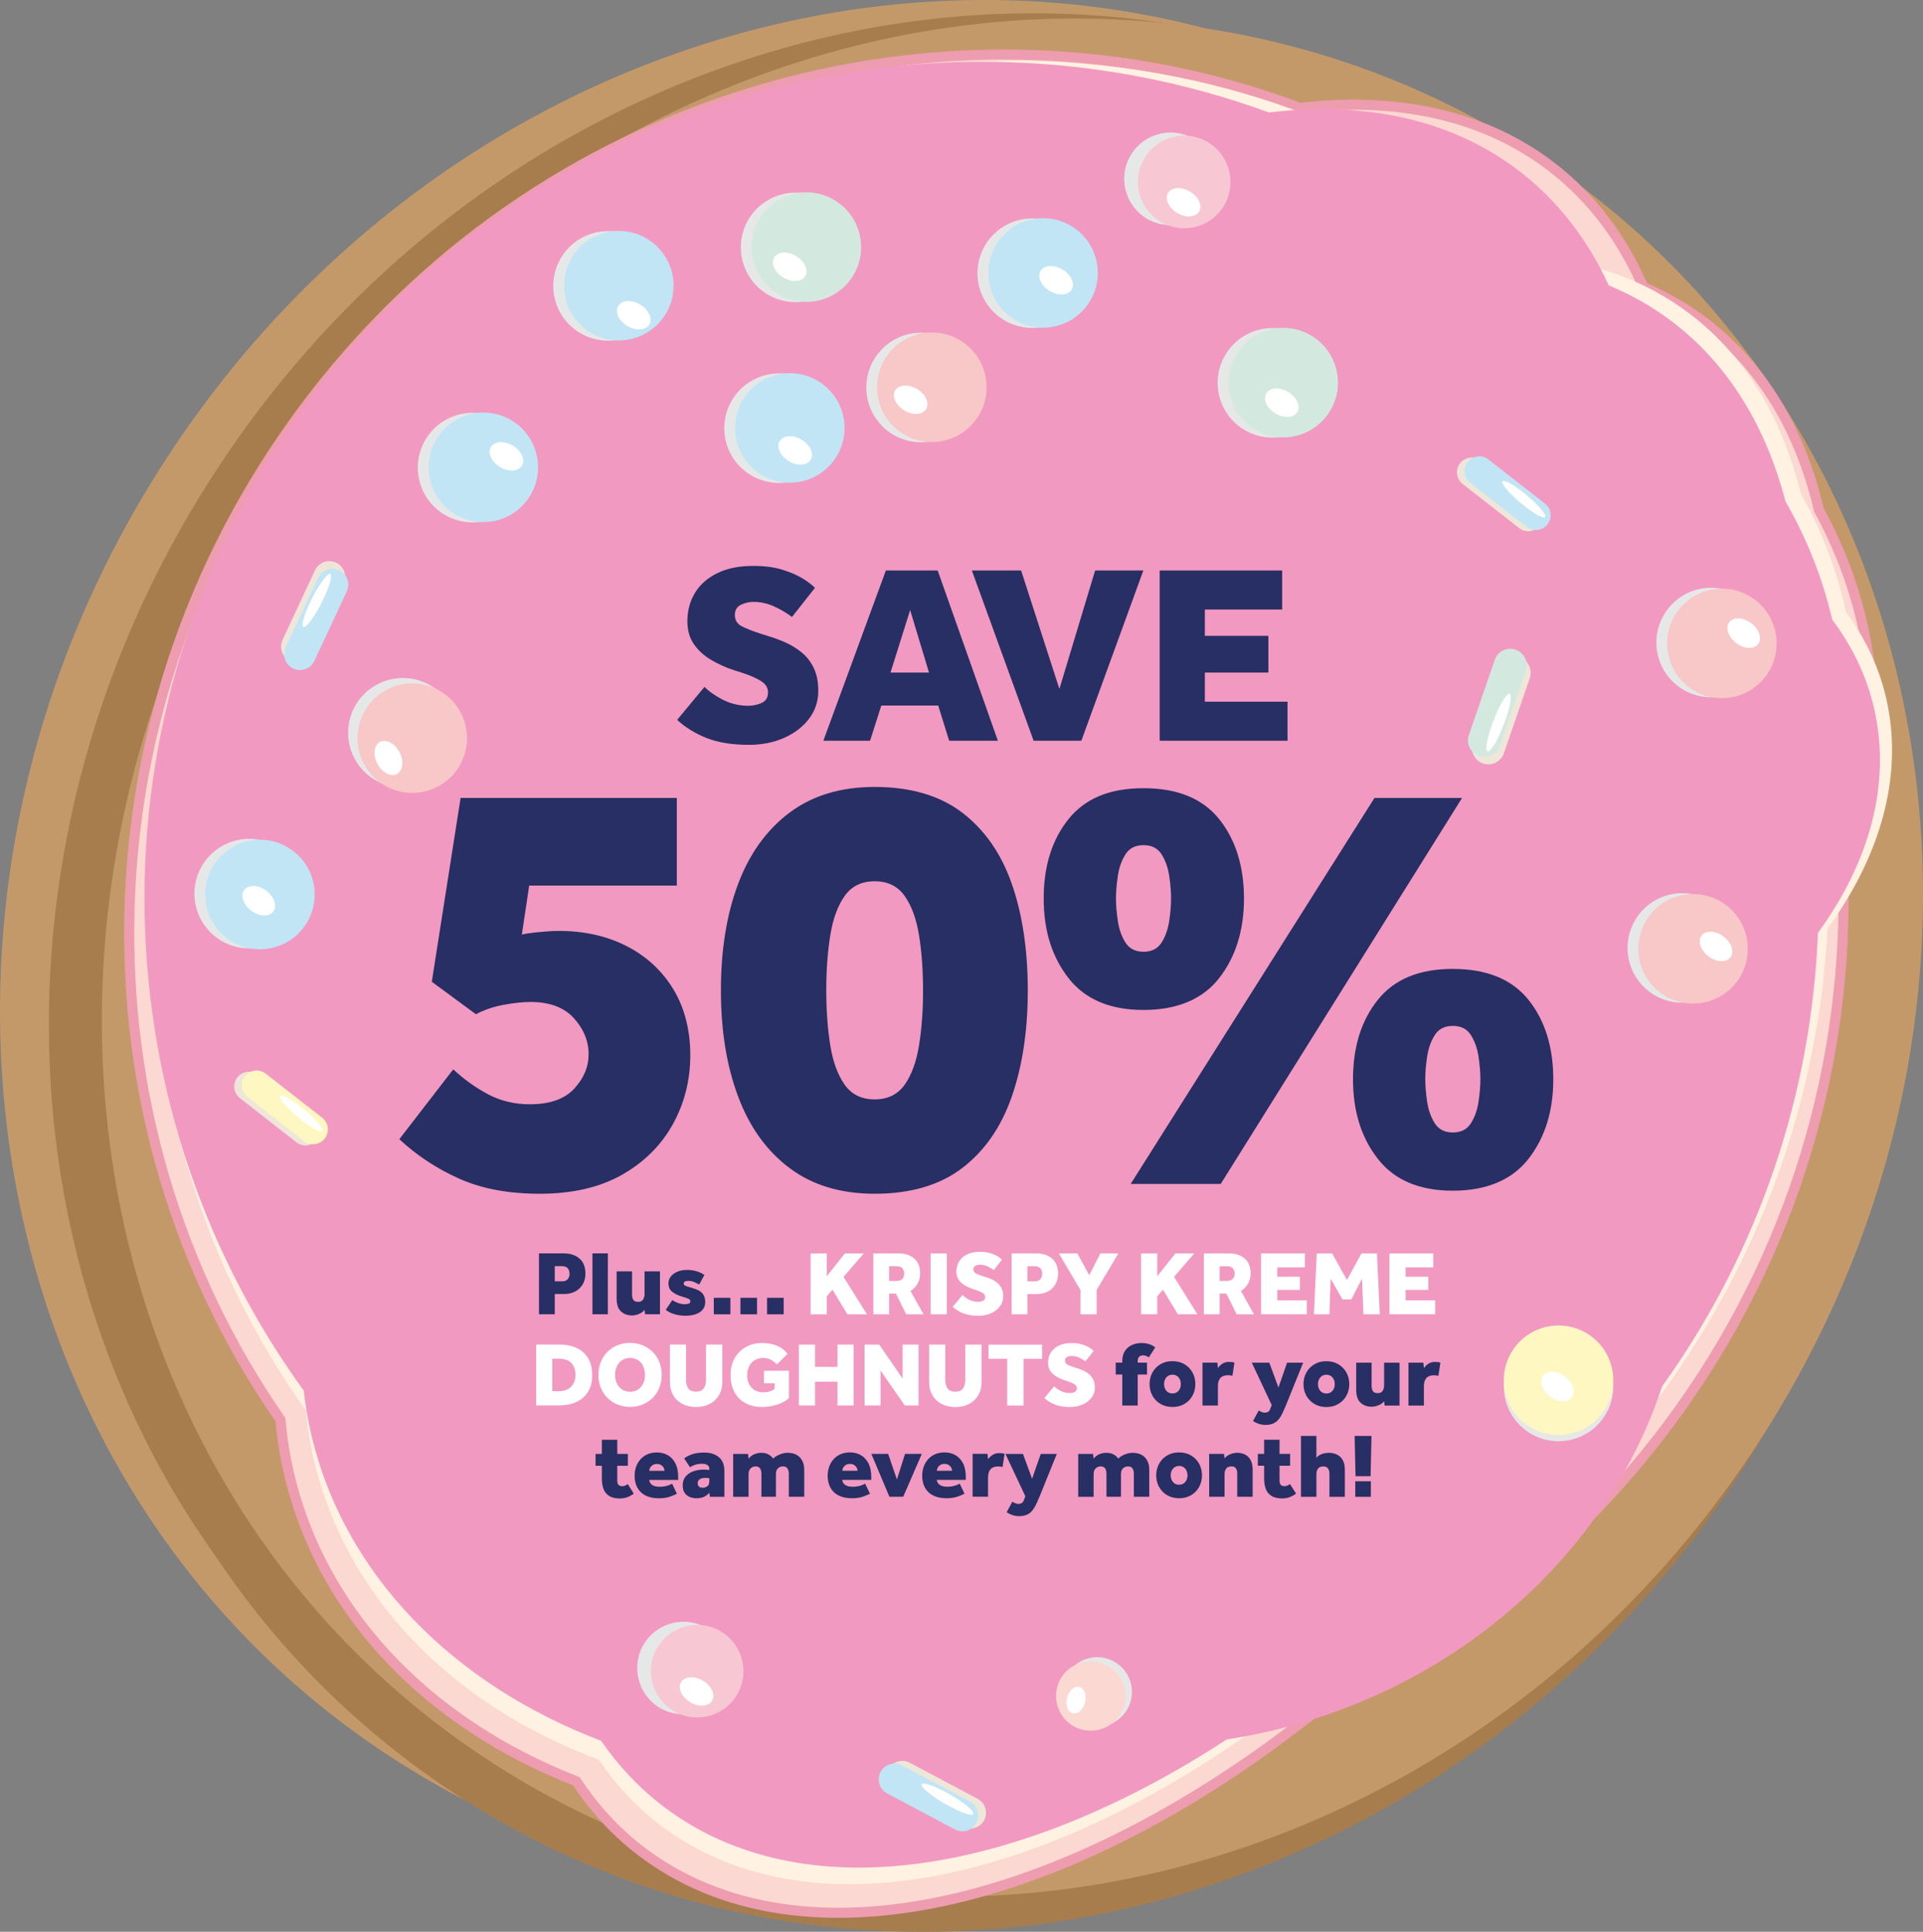 <svg xmlns="http://www.w3.org/2000/svg" xmlns:xlink="http://www.w3.org/1999/xlink" id="Layer_1" viewBox="0 0 987.06 991.3"><rect x="0" y="0" width="987.06" height="991.3" fill="#808080" stroke="none"/><defs><style>.cls-1{clip-path:url(#clippath);}.cls-2,.cls-3{fill:none;}.cls-2,.cls-4,.cls-5,.cls-6,.cls-7,.cls-8,.cls-9,.cls-10,.cls-11,.cls-12,.cls-13,.cls-14,.cls-15,.cls-16,.cls-17{stroke-width:0px;}.cls-3{stroke:#ee9cb0;stroke-miterlimit:10;stroke-width:5.17px;}.cls-4{fill:#f8c7d4;}.cls-5{fill:#f8c7c7;}.cls-6{fill:#272f64;}.cls-7{fill:#c4996a;}.cls-8{fill:#d3e9e0;}.cls-9{fill:#a87d4e;}.cls-10{fill:#c1e5f5;}.cls-11{fill:#fff;}.cls-12{fill:#ede6d9;}.cls-13{fill:#fff2e3;}.cls-14{fill:#fef7c1;}.cls-15{fill:#f299c1;}.cls-16{fill:#fbd8d1;}.cls-17{fill:#e6e8e8;}</style><clipPath id="clippath"><rect class="cls-2" width="987.06" height="991.3"></rect></clipPath></defs><g class="cls-1"><path class="cls-7" d="m196.16,898.67c211.63,141.62,506.82,71.65,659.37-156.27,152.54-227.94,104.66-527.56-106.98-669.17C536.98-68.38,241.78,1.61,89.2,229.57-63.33,457.47-15.44,757.06,196.16,898.67"></path><path class="cls-9" d="m221.26,905.52c211.62,141.6,506.8,71.62,659.34-156.32,152.54-227.92,104.68-527.55-106.94-669.13C562.06-61.58,266.84,8.42,114.28,236.37-38.24,464.29,9.65,763.88,221.26,905.52"></path><path class="cls-9" d="m229.92,918.07c211.62,141.62,506.8,71.64,659.35-156.29,152.54-227.94,104.67-527.55-106.96-669.15C570.73-49,275.51,20.99,122.97,248.95-29.58,476.86,18.31,776.43,229.92,918.07"></path><path class="cls-7" d="m252.64,904.52c211.83,136.93,503.1,62.94,650.58-165.24,147.46-228.15,95.3-524.12-116.52-661.03C574.89-58.67,283.61,15.33,136.11,243.5-11.34,471.66,40.82,767.63,252.64,904.52"></path><path class="cls-16" d="m851.26,737.73c65.6-84.6,96.56-184.91,94.97-283.41,15.16-40.64,19.68-84.69,10.85-128.59-4.62-22.98-12.66-44.36-23.42-63.98-9.35-39.72-28.35-72.69-57.72-95.45-10.01-7.75-20.83-14.02-32.4-18.92-10.68-24.64-26.18-45.51-46.68-61.39-34.75-26.96-79.7-36.4-129.73-30.63C491.59-10.45,284.52,43.9,161.36,202.71c-122.95,158.53-124.31,372.17-17.43,525.77.66,7.17,1.62,14.33,3.07,21.48,15.27,75.91,72.03,134.14,148.77,164.07,8.93,13.47,19.66,25.35,32.43,35.24,83.57,64.81,226.01,28.65,355.83-78.16,63.43-29.35,121.19-74.03,167.22-133.38"></path><path class="cls-3" d="m851.26,737.73c65.6-84.6,96.56-184.91,94.97-283.41,15.16-40.64,19.68-84.69,10.85-128.59-4.62-22.98-12.66-44.36-23.42-63.98-9.35-39.72-28.35-72.69-57.72-95.45-10.01-7.75-20.83-14.02-32.4-18.92-10.68-24.64-26.18-45.51-46.68-61.39-34.75-26.96-79.7-36.4-129.73-30.63C491.59-10.45,284.52,43.9,161.36,202.71c-122.95,158.53-124.31,372.17-17.43,525.77.66,7.17,1.62,14.33,3.07,21.48,15.27,75.91,72.03,134.14,148.77,164.07,8.93,13.47,19.66,25.35,32.43,35.24,83.57,64.81,226.01,28.65,355.83-78.16,63.43-29.35,121.19-74.03,167.22-133.38Z"></path><path class="cls-13" d="m848.62,720.92c55.73-73.94,85.01-159.31,89.48-244.5,26.82-36.81,38.73-77.3,30.5-116.1-3.59-16.93-10.83-32.35-21-46.12-4.8-21.91-12.74-42.29-23.26-60.95-9.55-38.74-28.46-70.73-57.41-92.53-21.21-15.99-46.23-25.27-73.77-28.52-6.83-5.89-13.79-11.62-21.07-17.13C584.33-26.44,314.14,15.32,168.63,208.39c-118.63,157.36-117.75,366.65-11.69,515.32.73,7.01,1.73,14.02,3.2,20.99,15.73,74.11,71.82,130.23,147.15,158.24,8.85,13.02,19.49,24.48,32.1,33.98,82.33,62.07,221.27,24.29,347.1-82.53,61.72-29.84,117.75-74.57,162.13-133.46"></path><path class="cls-15" d="m853.13,711.47c50.62-70.62,76.79-151.62,80-232.75,26.32-36.13,37.66-76.16,28.94-114.73-3.8-16.83-11.24-32.21-21.6-46.02-5.08-21.77-13.26-42.08-24.03-60.72-10.05-38.55-29.38-70.52-58.56-92.51-9.96-7.5-20.7-13.55-32.11-18.28-11-23.91-26.61-44.09-47-59.47-34.57-26.05-78.73-35.08-127.42-29.27C478.34-5.56,277.35,48,160.74,202.73c-116.44,154.46-112.79,362-4.85,510.83.83,6.94,1.92,13.93,3.49,20.86,16.67,73.68,73.49,130.05,149.12,158.85,9.05,13.01,19.81,24.54,32.5,34.08,70.56,53.21,180.87,35.55,288.63-34.74,6.63-1.05,13.28-2.25,19.92-3.75,100.19-22.68,175.85-92.94,203.57-177.39"></path><path class="cls-17" d="m677.21,210.93c-8,13.32-25.28,17.61-38.56,9.61-13.32-8-17.62-25.25-9.61-38.55,7.98-13.31,25.24-17.61,38.54-9.62,13.32,8.01,17.61,25.28,9.62,38.56"></path><path class="cls-17" d="m219.99,400.85c-13.72,7.27-30.73,2.07-38.02-11.64-7.27-13.69-2.08-30.72,11.64-37.99,13.7-7.29,30.71-2.09,38,11.6,7.28,13.73,2.07,30.74-11.61,38.03"></path><path class="cls-17" d="m885.96,503.35c-9.35,12.39-26.96,14.87-39.36,5.53-12.4-9.34-14.86-26.96-5.53-39.35,9.35-12.41,26.97-14.87,39.36-5.53,12.4,9.35,14.86,26.94,5.52,39.35"></path><path class="cls-17" d="m444.67,198.59c.13-15.52,12.83-28,28.35-27.85,15.51.13,27.99,12.82,27.84,28.35-.11,15.52-12.82,27.99-28.34,27.85-15.53-.14-27.99-12.82-27.85-28.35"></path><path class="cls-17" d="m900.74,346.64c-9.34,12.38-26.96,14.85-39.36,5.51-12.38-9.33-14.86-26.96-5.51-39.34,9.34-12.41,26.94-14.88,39.35-5.53,12.4,9.34,14.87,26.95,5.53,39.36"></path><path class="cls-17" d="m553.93,154.67c-7.99,13.29-25.25,17.6-38.57,9.59-13.29-7.98-17.59-25.25-9.61-38.54,7.99-13.32,25.27-17.6,38.56-9.61,13.31,7.99,17.61,25.25,9.61,38.56"></path><path class="cls-17" d="m423.96,234.19c-8,13.31-25.26,17.61-38.59,9.61-13.28-7.99-17.58-25.25-9.58-38.55,7.98-13.29,25.24-17.6,38.55-9.61,13.3,7.99,17.6,25.27,9.61,38.56"></path><path class="cls-17" d="m336.17,161.18c-7.98,13.32-25.26,17.61-38.55,9.61-13.31-7.98-17.61-25.25-9.62-38.55,7.99-13.32,25.25-17.61,38.57-9.61,13.29,7.98,17.6,25.26,9.6,38.54"></path><path class="cls-17" d="m266.64,254.43c-8,13.29-25.25,17.6-38.56,9.62-13.31-8-17.6-25.27-9.61-38.56,8-13.31,25.26-17.63,38.56-9.62,13.3,7.99,17.61,25.27,9.61,38.56"></path><path class="cls-17" d="m432.46,141.43c-8,13.29-25.26,17.58-38.56,9.59-13.31-7.99-17.6-25.26-9.62-38.55,7.99-13.3,25.27-17.58,38.56-9.6,13.32,8,17.62,25.26,9.63,38.56"></path><path class="cls-8" d="m682.75,210.8c-8.01,13.31-25.26,17.62-38.57,9.61-13.29-7.98-17.6-25.25-9.6-38.56,7.97-13.29,25.25-17.57,38.55-9.59,13.31,8,17.6,25.27,9.62,38.55"></path><path class="cls-5" d="m224.8,403.58c-13.72,7.3-30.72,2.09-38-11.6-7.3-13.73-2.1-30.74,11.62-38.01,13.69-7.29,30.72-2.09,38.01,11.61,7.27,13.72,2.07,30.75-11.63,38"></path><path class="cls-5" d="m891.5,503.8c-9.36,12.37-26.98,14.87-39.36,5.54-12.4-9.35-14.88-26.97-5.54-39.38,9.34-12.38,26.97-14.86,39.36-5.51,12.39,9.32,14.85,26.96,5.54,39.35"></path><path class="cls-5" d="m450.22,198.45c.13-15.49,12.83-27.97,28.34-27.84,15.53.14,27.99,12.82,27.86,28.35-.15,15.51-12.84,27.98-28.35,27.86-15.52-.14-28-12.84-27.85-28.37"></path><path class="cls-5" d="m906.26,347.09c-9.33,12.39-26.96,14.87-39.34,5.53-12.4-9.35-14.89-26.96-5.54-39.36,9.36-12.39,26.96-14.87,39.37-5.53,12.38,9.35,14.85,26.96,5.51,39.36"></path><path class="cls-10" d="m559.47,154.52c-7.98,13.32-25.24,17.63-38.56,9.62-13.29-7.98-17.59-25.24-9.59-38.55,7.99-13.32,25.24-17.61,38.55-9.62,13.31,8.01,17.61,25.26,9.61,38.56"></path><path class="cls-10" d="m429.5,234.08c-7.99,13.3-25.26,17.61-38.56,9.62-13.32-8.01-17.61-25.26-9.63-38.58,8-13.29,25.26-17.59,38.59-9.59,13.28,7.99,17.59,25.26,9.59,38.55"></path><path class="cls-10" d="m341.72,161.06c-8,13.31-25.26,17.61-38.57,9.61-13.31-7.98-17.59-25.26-9.6-38.54,8-13.32,25.26-17.63,38.56-9.62,13.32,8.01,17.61,25.26,9.61,38.56"></path><path class="cls-10" d="m272.18,254.29c-8,13.31-25.24,17.61-38.56,9.61-13.31-8-17.61-25.26-9.61-38.57,7.98-13.3,25.26-17.59,38.56-9.61,13.31,8,17.6,25.27,9.61,38.56"></path><path class="cls-8" d="m438,141.29c-7.99,13.3-25.26,17.61-38.56,9.61-13.32-8-17.61-25.26-9.61-38.56,7.98-13.31,25.24-17.61,38.54-9.62,13.31,8,17.61,25.26,9.62,38.57"></path><path class="cls-11" d="m898.9,319.79c-4.1-3.1-9.15-3.3-11.28-.49-2.12,2.84-.52,7.63,3.57,10.7,4.11,3.1,9.14,3.3,11.28.49,2.13-2.81.54-7.62-3.57-10.7"></path><path class="cls-11" d="m661.23,201.17c-4.39-2.64-9.44-2.33-11.27.7-1.8,3.04.28,7.64,4.67,10.27,4.4,2.65,9.46,2.33,11.26-.69,1.82-3.02-.27-7.62-4.66-10.27"></path><path class="cls-17" d="m621.16,104.01c-6.74,11.24-21.34,14.88-32.6,8.12-11.23-6.76-14.87-21.34-8.11-32.6,6.78-11.24,21.36-14.88,32.59-8.14,11.26,6.76,14.9,21.36,8.12,32.61"></path><path class="cls-4" d="m628.2,105.64c-6.77,11.22-21.36,14.86-32.6,8.09-11.25-6.76-14.88-21.35-8.14-32.57,6.76-11.26,21.37-14.91,32.6-8.15,11.25,6.76,14.88,21.36,8.13,32.63"></path><path class="cls-11" d="m610.82,98.31c-4.41-2.65-9.45-2.33-11.26.69-1.84,3.02.27,7.64,4.65,10.27,4.42,2.66,9.47,2.34,11.28-.71,1.83-3.01-.27-7.62-4.66-10.26"></path><path class="cls-11" d="m545.4,138.31c-4.39-2.63-9.45-2.31-11.26.71-1.83,3.04.27,7.63,4.66,10.27,4.4,2.64,9.44,2.34,11.27-.69,1.81-3.03-.28-7.64-4.68-10.29"></path><path class="cls-11" d="m470.73,199.62c-4.4-2.64-9.44-2.33-11.26.71-1.83,3.02.27,7.63,4.66,10.27,4.41,2.65,9.44,2.32,11.27-.71,1.81-3.03-.27-7.63-4.68-10.28"></path><path class="cls-11" d="m411.49,225.66c-4.42-2.66-9.47-2.36-11.28.69-1.83,3.04.27,7.64,4.68,10.28,4.39,2.63,9.43,2.33,11.24-.7,1.83-3.04-.27-7.65-4.65-10.27"></path><path class="cls-11" d="m408.65,131.4c-4.42-2.64-9.46-2.33-11.27.72-1.83,3.02.26,7.61,4.67,10.25,4.39,2.65,9.43,2.33,11.26-.69,1.83-3.02-.27-7.62-4.66-10.27"></path><path class="cls-17" d="m150.33,475.48c-9.33,12.39-26.95,14.87-39.35,5.51-12.4-9.35-14.86-26.96-5.52-39.33,9.34-12.41,26.94-14.88,39.35-5.53,12.39,9.34,14.87,26.96,5.53,39.35"></path><path class="cls-10" d="m155.85,475.92c-9.33,12.41-26.96,14.87-39.35,5.53-12.4-9.33-14.87-26.96-5.53-39.36,9.35-12.39,26.97-14.85,39.35-5.52,12.4,9.33,14.88,26.96,5.53,39.35"></path><path class="cls-11" d="m136.68,457.09c-4.1-3.09-9.12-3.31-11.28-.49-2.11,2.83-.52,7.63,3.57,10.7,4.11,3.11,9.17,3.31,11.28.49,2.14-2.82.54-7.61-3.57-10.7"></path><path class="cls-11" d="m205.04,385.93c-2.41-4.53-6.89-6.86-10.02-5.19-3.13,1.66-3.69,6.68-1.29,11.21,2.42,4.54,6.89,6.87,10.02,5.21,3.13-1.65,3.7-6.66,1.29-11.22"></path><path class="cls-11" d="m263.24,228.68c-4.41-2.65-9.44-2.34-11.26.71-1.82,3.02.27,7.6,4.68,10.26,4.39,2.63,9.42,2.32,11.26-.69,1.82-3.05-.28-7.64-4.68-10.28"></path><path class="cls-11" d="m328.59,156.29c-4.39-2.64-9.44-2.34-11.27.7-1.81,3.03.28,7.62,4.66,10.27,4.41,2.65,9.44,2.32,11.27-.7,1.82-3.03-.27-7.64-4.66-10.27"></path><path class="cls-11" d="m884.68,480.55c-4.09-3.08-9.14-3.28-11.26-.48-2.14,2.83-.54,7.61,3.57,10.71,4.09,3.09,9.14,3.3,11.26.46,2.12-2.81.54-7.59-3.57-10.7"></path><path class="cls-12" d="m132.48,551.56c-3.3-2.58-8.07-1.99-10.65,1.31-2.58,3.3-1.99,8.07,1.31,10.65l29,22.65c3.3,2.58,8.07,1.99,10.65-1.31,2.58-3.3,1.99-8.07-1.31-10.65l-29-22.65Z"></path><path class="cls-14" d="m136.39,550.94c-3.3-2.58-8.07-1.99-10.65,1.31-2.58,3.3-1.99,8.07,1.31,10.65l29,22.65c3.3,2.58,8.07,1.99,10.65-1.31,2.58-3.3,1.99-8.07-1.31-10.65l-29-22.65Z"></path><path class="cls-11" d="m153.32,567.14c-6.07-4.62-10.42-6.47-9.73-4.12.67,2.31,6.12,7.92,12.2,12.56,6.04,4.59,10.39,6.45,9.74,4.14-.7-2.35-6.16-7.97-12.22-12.58"></path><path class="cls-12" d="m176.42,299.51c1.9-4.07.14-8.9-3.93-10.8-4.07-1.9-8.91-.14-10.8,3.93l-16.66,35.73c-1.89,4.07-.13,8.91,3.94,10.8,4.07,1.89,8.9.13,10.8-3.94l16.66-35.73Z"></path><path class="cls-10" d="m178.01,303.43c1.9-4.07.14-8.91-3.93-10.8-4.07-1.9-8.91-.14-10.8,3.93l-16.66,35.73c-1.89,4.07-.13,8.91,3.94,10.8,4.07,1.89,8.9.13,10.8-3.94l16.66-35.73Z"></path><path class="cls-11" d="m166.78,305.79c3.36-7.45,4.25-12.44,1.96-11.15-2.25,1.26-6.8,8.3-10.18,15.77-3.34,7.41-4.22,12.4-1.98,11.16,2.29-1.3,6.85-8.35,10.2-15.78"></path><path class="cls-12" d="m756.01,381.09c-1.51,4.4.83,9.19,5.22,10.7,4.4,1.51,9.19-.83,10.7-5.22l13.3-38.62c1.51-4.39-.83-9.19-5.22-10.7-4.4-1.51-9.19.83-10.7,5.22l-13.3,38.62Z"></path><path class="cls-8" d="m753.95,377.22c-1.51,4.4.83,9.19,5.22,10.7,4.4,1.51,9.19-.83,10.7-5.22l13.3-38.62c1.51-4.39-.83-9.19-5.22-10.7-4.4-1.51-9.19.83-10.7,5.22l-13.3,38.62Z"></path><path class="cls-11" d="m765.26,373.58c-2.66,8.04-3.03,13.28-.81,11.7,2.19-1.54,6.11-9.29,8.78-17.35,2.64-7.99,3.01-13.23.83-11.71-2.22,1.58-6.15,9.35-8.8,17.37"></path><path class="cls-17" d="m822.42,728.38c-9.33,12.39-26.95,14.87-39.35,5.51-12.4-9.35-14.86-26.96-5.52-39.33,9.34-12.41,26.94-14.88,39.35-5.53,12.39,9.34,14.87,26.96,5.53,39.35"></path><path class="cls-14" d="m822.42,725.18c-9.33,12.41-26.96,14.87-39.35,5.53-12.4-9.33-14.87-26.96-5.53-39.36,9.35-12.39,26.97-14.85,39.35-5.52,12.4,9.33,14.88,26.96,5.53,39.35"></path><path class="cls-11" d="m803.25,706.35c-4.1-3.09-9.12-3.31-11.28-.49-2.11,2.83-.52,7.63,3.57,10.7,4.11,3.1,9.17,3.31,11.28.49,2.14-2.82.54-7.61-3.57-10.7"></path><path class="cls-12" d="m494.17,937.4c3.97,2.11,8.88.6,10.99-3.36,2.11-3.96.6-8.88-3.36-10.99l-34.81-18.51c-3.97-2.11-8.88-.6-10.99,3.36-2.11,3.96-.6,8.88,3.36,10.99l34.81,18.51Z"></path><path class="cls-10" d="m490.17,938.79c3.97,2.11,8.88.6,10.99-3.36,2.11-3.96.6-8.88-3.36-10.99l-34.81-18.51c-3.97-2.11-8.88-.6-10.99,3.36-2.11,3.96-.6,8.88,3.36,10.99l34.81,18.51Z"></path><path class="cls-11" d="m488.41,927.45c7.26,3.75,12.2,4.89,11.03,2.54-1.14-2.32-7.93-7.23-15.21-10.99-7.23-3.72-12.16-4.87-11.05-2.56,1.18,2.36,7.98,7.27,15.23,11.01"></path><path class="cls-17" d="m371.18,868.19c-6.74,11.24-21.34,14.88-32.6,8.12-11.23-6.76-14.87-21.34-8.11-32.6,6.78-11.24,21.36-14.88,32.59-8.14,11.26,6.76,14.9,21.36,8.12,32.61"></path><path class="cls-4" d="m378.22,869.82c-6.77,11.22-21.36,14.86-32.6,8.09-11.25-6.76-14.88-21.35-8.14-32.57,6.76-11.26,21.37-14.91,32.6-8.15,11.26,6.76,14.88,21.36,8.13,32.63"></path><path class="cls-11" d="m360.84,862.49c-4.41-2.65-9.45-2.33-11.26.69-1.84,3.02.27,7.64,4.65,10.27,4.42,2.66,9.47,2.34,11.28-.71,1.83-3.01-.27-7.62-4.66-10.26"></path><path class="cls-17" d="m559.03,885.52c-9.56-2.28-15.46-11.91-13.16-21.49,2.3-9.56,11.91-15.45,21.49-13.15,9.56,2.31,15.46,11.92,13.17,21.47-2.29,9.58-11.91,15.48-21.5,13.17"></path><path class="cls-16" d="m555.67,887.63c-9.55-2.31-15.45-11.93-13.14-21.49,2.3-9.58,11.92-15.46,21.47-13.17,9.58,2.3,15.49,11.93,13.19,21.48-2.3,9.58-11.93,15.46-21.51,13.17"></path><path class="cls-11" d="m556.99,873.54c.9-3.75-.46-7.29-3.04-7.9-2.57-.64-5.4,1.91-6.3,5.64-.91,3.76.46,7.3,3.05,7.91,2.56.63,5.39-1.9,6.29-5.65"></path><path class="cls-12" d="m760.11,236.39c-3.3-2.58-8.07-1.99-10.65,1.31-2.58,3.3-1.99,8.07,1.31,10.65l29,22.65c3.3,2.58,8.07,1.99,10.65-1.31,2.58-3.3,1.99-8.07-1.31-10.65l-29-22.65Z"></path><path class="cls-10" d="m764.01,235.77c-3.3-2.58-8.07-1.99-10.65,1.31-2.58,3.3-1.99,8.07,1.31,10.65l29,22.65c3.3,2.58,8.07,1.99,10.65-1.31,2.58-3.3,1.99-8.07-1.31-10.65l-29-22.65Z"></path><path class="cls-11" d="m780.94,251.97c-6.07-4.62-10.42-6.47-9.73-4.12.67,2.31,6.12,7.92,12.2,12.56,6.04,4.59,10.39,6.45,9.74,4.14-.7-2.35-6.16-7.97-12.22-12.58"></path><path class="cls-6" d="m703.65,760.12h-8.01v7.96h8.01v-7.96Zm-.14-2.62l.47-20.65h-8.66l.46,20.65h7.73Zm-27.81,10.58v-11.75c0-.94.26-1.81.77-2.62.52-.81,1.48-1.22,2.88-1.22,1,0,1.75.33,2.27,1.01.51.67.77,1.6.77,2.78v11.8h7.91v-13.86c0-2.06-.37-3.73-1.1-5.01-.74-1.28-1.73-2.22-2.98-2.81-1.25-.6-2.64-.89-4.16-.89-.53,0-1.19.06-1.97.19-.78.13-1.56.37-2.34.75-.78.38-1.47.92-2.06,1.64v-11.23h-7.91v31.23h7.91Zm-25.99-4.05c.56,1.51,1.52,2.71,2.88,3.58,1.36.87,3.22,1.31,5.59,1.31,1.28,0,2.53-.22,3.75-.66,1.22-.43,2.32-1.04,3.32-1.83l-3.09-4.87c-.4.28-.85.53-1.33.75-.48.22-.98.33-1.48.33-1.72,0-2.57-.9-2.57-2.72v-7.77h5.43v-6.09h-5.43v-7.26h-7.91v7.26h-3.23v6.09h3.23v6.65c0,1.96.28,3.71.84,5.22m-21.16,4.05v-11.75c0-.94.25-1.81.77-2.62.51-.81,1.48-1.22,2.88-1.22.99,0,1.72.33,2.18.98.45.66.68,1.53.68,2.62v11.99h7.91v-13.86c0-2.06-.35-3.73-1.05-5.01-.71-1.28-1.66-2.22-2.88-2.81-1.22-.6-2.59-.89-4.12-.89-.53,0-1.19.08-1.96.26-.78.17-1.56.46-2.34.89-.78.42-1.47.99-2.06,1.71l-.28-2.3h-7.63v22.01h7.91Zm-26.46-7.56c-.78-.92-1.18-2.07-1.18-3.44s.39-2.52,1.18-3.44c.78-.92,1.83-1.38,3.13-1.38s2.36.46,3.14,1.38c.78.92,1.17,2.07,1.17,3.44s-.39,2.52-1.17,3.44c-.78.92-1.83,1.38-3.14,1.38s-2.36-.46-3.13-1.38m-7.14,2.51c.98,1.78,2.36,3.19,4.14,4.24,1.78,1.05,3.83,1.57,6.13,1.57s4.39-.52,6.16-1.57c1.77-1.04,3.14-2.46,4.12-4.24.98-1.78,1.47-3.76,1.47-5.95s-.49-4.16-1.47-5.95c-.98-1.78-2.36-3.19-4.12-4.24-1.77-1.04-3.81-1.57-6.16-1.57s-4.35.52-6.13,1.57c-1.78,1.05-3.16,2.46-4.14,4.24-.98,1.78-1.48,3.77-1.48,5.95s.49,4.17,1.48,5.95m-33.6,5.06v-11.75c0-1.19.35-2.12,1.05-2.81.7-.69,1.55-1.03,2.55-1.03,1.09,0,1.86.34,2.32,1.03.45.69.67,1.62.67,2.81v11.75h7.45v-11.75c0-1.19.33-2.12,1.01-2.81.67-.69,1.54-1.03,2.6-1.03s1.83.34,2.3,1.03c.46.69.7,1.62.7,2.81v11.75h7.91v-13.86c0-2.68-.75-4.8-2.25-6.37-1.49-1.55-3.65-2.34-6.46-2.34-.84,0-1.72.14-2.65.42s-1.78.64-2.6,1.08c-.81.43-1.45.92-1.92,1.45-.19-.25-.51-.61-.98-1.07-.46-.47-1.13-.9-1.99-1.29-.86-.39-1.98-.58-3.35-.58-1.12,0-2.25.24-3.39.71-1.14.46-2.13,1.23-2.97,2.29l-.28-2.43h-7.63v22.01h7.91Zm-41.53,9.44c1.09.33,2.21.49,3.37.49,1.62,0,2.99-.27,4.1-.82,1.11-.54,2.03-1.3,2.76-2.27.74-.97,1.39-2.07,1.95-3.3.56-1.24,1.12-2.52,1.69-3.86l8.76-21.68h-8.24l-4.45,12.74-4.68-12.74h-8.99l10.21,21.72-.66,1.78c-.31.87-.71,1.45-1.19,1.73-.48.28-1.08.42-1.8.42-.44,0-.93-.11-1.5-.33-.56-.22-1.06-.49-1.49-.8l-2.95,5.38c1,.69,2.04,1.19,3.14,1.52m-12.69-9.44v-9.88c0-3.78,1.72-5.67,5.15-5.67.78,0,1.54.1,2.3.28l1.03-6.74c-.35-.12-.75-.22-1.2-.28-.45-.07-.99-.1-1.62-.1-1.31,0-2.43.31-3.34.92-.92.61-1.69,1.35-2.32,2.22l-.28-2.77h-7.64v22.01h7.91Zm-25.85-14.89c.28-.53.71-.99,1.29-1.38.58-.39,1.3-.58,2.18-.58s1.65.19,2.22.58c.58.39,1.01.85,1.29,1.38.28.53.42,1.05.42,1.55h-7.82c0-.5.14-1.02.42-1.55m8.71,9.23c-1.12.34-2.36.51-3.69.51s-2.46-.19-3.25-.56c-.8-.37-1.36-.83-1.69-1.38-.33-.55-.51-1.07-.54-1.57h14.89v-1.5c0-2.84-.48-5.19-1.45-7.04-.96-1.86-2.27-3.25-3.9-4.17-1.64-.92-3.48-1.38-5.5-1.38s-3.63.34-5.08,1.01c-1.45.67-2.66,1.58-3.61,2.72-.95,1.14-1.66,2.41-2.13,3.81-.47,1.4-.71,2.84-.71,4.31,0,3.68,1.08,6.54,3.25,8.59,2.17,2.05,5.27,3.07,9.3,3.07,2.21,0,4.12-.29,5.71-.86,1.59-.58,2.74-1.07,3.47-1.48l-2.48-5.15c-.6.37-1.45.74-2.58,1.08m-26.41,5.66l9.55-22.01h-8.61l-4.17,13.16-4.5-13.16h-8.62l9.27,22.01h7.07Zm-30.81-14.89c.28-.53.71-.99,1.28-1.38.58-.39,1.3-.58,2.18-.58s1.65.19,2.22.58c.57.39,1.01.85,1.28,1.38.28.53.42,1.05.42,1.55h-7.82c0-.5.14-1.02.42-1.55m8.71,9.23c-1.13.34-2.36.51-3.7.51s-2.46-.19-3.25-.56c-.8-.37-1.36-.83-1.69-1.38-.33-.55-.51-1.07-.54-1.57h14.89v-1.5c0-2.84-.49-5.19-1.45-7.04-.97-1.86-2.27-3.25-3.91-4.17-1.64-.92-3.47-1.38-5.5-1.38s-3.63.34-5.08,1.01-2.65,1.58-3.6,2.72c-.95,1.14-1.66,2.41-2.13,3.81-.46,1.4-.7,2.84-.7,4.31,0,3.68,1.08,6.54,3.25,8.59,2.17,2.05,5.27,3.07,9.29,3.07,2.22,0,4.12-.29,5.71-.86,1.59-.58,2.75-1.07,3.47-1.48l-2.48-5.15c-.59.37-1.45.74-2.57,1.08m-57.27,5.66v-11.75c0-1.19.35-2.12,1.05-2.81.7-.69,1.55-1.03,2.55-1.03,1.1,0,1.87.34,2.32,1.03.45.69.68,1.62.68,2.81v11.75h7.44v-11.75c0-1.19.34-2.12,1.01-2.81.67-.69,1.54-1.03,2.6-1.03s1.83.34,2.3,1.03c.47.69.71,1.62.71,2.81v11.75h7.91v-13.86c0-2.68-.75-4.8-2.25-6.37-1.5-1.55-3.65-2.34-6.46-2.34-.84,0-1.73.14-2.65.42-.92.28-1.79.64-2.6,1.08-.81.43-1.45.92-1.92,1.45-.19-.25-.52-.61-.98-1.07-.47-.47-1.13-.9-1.99-1.29-.86-.39-1.97-.58-3.34-.58-1.13,0-2.25.24-3.39.71-1.14.46-2.13,1.23-2.98,2.29l-.28-2.43h-7.63v22.01h7.91Zm-21.21-5.36c-.72.49-1.48.73-2.29.73-1.75,0-2.62-.81-2.62-2.43,0-.72.31-1.34.93-1.85.62-.52,1.59-.77,2.9-.77.9,0,1.62.06,2.15.19v1.45c0,1.31-.36,2.21-1.08,2.69m8.8,5.36v-13.3c0-3.12-.95-5.47-2.83-7.04-1.89-1.57-4.36-2.36-7.42-2.36-2.6,0-4.74.31-6.44.93-1.7.63-3.02,1.31-3.95,2.06l3,4.54c.66-.47,1.52-.89,2.6-1.24,1.08-.36,2.3-.54,3.68-.54.53,0,1.08.07,1.64.21.56.14,1.04.41,1.43.8.39.39.58.98.58,1.76v.42c-.5-.07-.97-.11-1.4-.14-.44-.03-1.01-.04-1.74-.04-1.87,0-3.61.3-5.22.91-1.61.61-2.89,1.51-3.86,2.69-.97,1.19-1.45,2.67-1.45,4.45s.37,3.11,1.13,4.07c.75.97,1.65,1.64,2.71,2.01,1.06.37,2.08.56,3.04.56,1.5,0,2.76-.2,3.77-.61,1.01-.4,2.02-1.14,3.02-2.2l.28,2.06h7.44Zm-38.12-14.89c.28-.53.71-.99,1.29-1.38.58-.39,1.3-.58,2.18-.58s1.65.19,2.22.58c.58.39,1.01.85,1.29,1.38.28.53.42,1.05.42,1.55h-7.82c0-.5.14-1.02.42-1.55m8.71,9.23c-1.13.34-2.36.51-3.7.51s-2.46-.19-3.25-.56-1.36-.83-1.69-1.38-.51-1.07-.54-1.57h14.89v-1.5c0-2.84-.49-5.19-1.45-7.04-.97-1.86-2.27-3.25-3.91-4.17-1.64-.92-3.47-1.38-5.5-1.38s-3.63.34-5.08,1.01-2.65,1.58-3.6,2.72c-.95,1.14-1.66,2.41-2.13,3.81-.47,1.4-.7,2.84-.7,4.31,0,3.68,1.08,6.54,3.25,8.59,2.17,2.05,5.27,3.07,9.29,3.07,2.22,0,4.12-.29,5.71-.86,1.59-.58,2.75-1.07,3.47-1.48l-2.48-5.15c-.59.37-1.45.74-2.57,1.08m-32.64,1.62c.56,1.51,1.52,2.71,2.88,3.58,1.36.87,3.22,1.31,5.59,1.31,1.28,0,2.53-.22,3.75-.66,1.22-.43,2.33-1.04,3.33-1.83l-3.09-4.87c-.41.28-.85.53-1.34.75-.48.22-.98.33-1.47.33-1.72,0-2.58-.9-2.58-2.72v-7.77h5.44v-6.09h-5.44v-7.26h-7.91v7.26h-3.23v6.09h3.23v6.65c0,1.96.28,3.71.84,5.22"></path><path class="cls-6" d="m730.87,721.26v-9.88c0-3.78,1.72-5.67,5.15-5.67.78,0,1.54.1,2.3.28l1.02-6.74c-.34-.13-.74-.22-1.19-.28-.45-.06-.99-.09-1.62-.09-1.31,0-2.43.3-3.34.91-.92.61-1.69,1.36-2.32,2.23l-.28-2.77h-7.63v22.01h7.91Zm-32.47-1.43c1.51,1.36,3.4,2.04,5.69,2.04.53,0,1.18-.08,1.96-.26.78-.17,1.57-.46,2.36-.89.8-.42,1.48-.99,2.04-1.71l.28,2.25h7.64v-22.01h-7.92v11.8c0,.94-.24,1.81-.72,2.62-.48.81-1.35,1.22-2.6,1.22-1.16,0-1.96-.33-2.41-1.01-.46-.67-.68-1.54-.68-2.6v-12.03h-7.91v13.91c0,3.09.75,5.32,2.27,6.67m-20.72-6.13c-.78-.92-1.17-2.07-1.17-3.44s.39-2.52,1.17-3.44c.78-.92,1.83-1.38,3.14-1.38s2.36.46,3.14,1.38c.78.92,1.17,2.07,1.17,3.44s-.39,2.52-1.17,3.44c-.78.92-1.83,1.38-3.14,1.38s-2.36-.46-3.14-1.38m-7.14,2.51c.99,1.78,2.37,3.19,4.15,4.24,1.78,1.05,3.83,1.57,6.13,1.57s4.39-.52,6.16-1.57c1.76-1.04,3.13-2.46,4.12-4.24.98-1.78,1.47-3.76,1.47-5.95s-.49-4.16-1.47-5.95c-.99-1.78-2.36-3.19-4.12-4.24-1.77-1.04-3.82-1.57-6.16-1.57s-4.36.52-6.13,1.57c-1.78,1.05-3.16,2.46-4.15,4.24-.98,1.78-1.47,3.77-1.47,5.95s.49,4.17,1.47,5.95m-24.27,14.49c1.09.33,2.21.49,3.37.49,1.62,0,2.99-.27,4.1-.82,1.11-.54,2.03-1.3,2.76-2.27.74-.96,1.39-2.07,1.95-3.3.56-1.24,1.12-2.52,1.69-3.86l8.76-21.68h-8.24l-4.45,12.74-4.68-12.74h-8.99l10.21,21.72-.66,1.78c-.31.87-.71,1.45-1.19,1.73-.48.28-1.08.42-1.8.42-.44,0-.93-.11-1.5-.33-.56-.22-1.06-.49-1.49-.8l-2.95,5.38c1,.69,2.04,1.19,3.14,1.52m-21.16-9.44v-9.88c0-3.78,1.72-5.67,5.15-5.67.78,0,1.55.1,2.3.28l1.03-6.74c-.34-.13-.74-.22-1.19-.28-.45-.06-.99-.09-1.62-.09-1.31,0-2.43.3-3.35.91-.92.61-1.69,1.36-2.31,2.23l-.28-2.77h-7.63v22.01h7.91Zm-26.46-7.56c-.78-.92-1.18-2.07-1.18-3.44s.39-2.52,1.18-3.44c.78-.92,1.83-1.38,3.13-1.38s2.36.46,3.14,1.38c.78.92,1.17,2.07,1.17,3.44s-.39,2.52-1.17,3.44c-.78.92-1.83,1.38-3.14,1.38s-2.36-.46-3.13-1.38m-7.14,2.51c.98,1.78,2.36,3.19,4.14,4.24,1.78,1.05,3.83,1.57,6.13,1.57s4.39-.52,6.16-1.57c1.77-1.04,3.14-2.46,4.12-4.24.98-1.78,1.48-3.76,1.48-5.95s-.49-4.16-1.48-5.95c-.98-1.78-2.36-3.19-4.12-4.24-1.77-1.04-3.81-1.57-6.16-1.57s-4.35.52-6.13,1.57c-1.78,1.05-3.16,2.46-4.14,4.24-.98,1.78-1.48,3.77-1.48,5.95s.49,4.17,1.48,5.95m-7.56,5.06v-15.92h4.78v-6.09h-4.78v-.98c0-.84.25-1.51.75-2.01s1.14-.75,1.92-.75c.56,0,1.11.1,1.64.28.53.19,1,.44,1.4.75l3.28-5.1c-1.87-1.5-4.21-2.25-7.03-2.25-1.9,0-3.6.36-5.08,1.07-1.48.72-2.65,1.76-3.51,3.12-.86,1.36-1.29,3.04-1.29,5.03v.84h-3.37v6.09h3.37v15.92h7.91Z"></path><path class="cls-11" d="m541.45,720.74c2.1.84,4.72,1.26,7.84,1.26,2.34,0,4.47-.42,6.39-1.26,1.92-.84,3.45-2.02,4.59-3.51,1.14-1.5,1.71-3.2,1.71-5.1,0-1.66-.28-3.05-.82-4.19-.55-1.14-1.27-2.08-2.18-2.83-.9-.75-1.89-1.36-2.97-1.85-1.08-.48-2.15-.88-3.21-1.19l-1.5-.46c-1.34-.44-2.45-.87-3.33-1.31-.87-.43-1.31-1.14-1.31-2.11,0-.87.37-1.49,1.1-1.85.74-.36,1.51-.54,2.32-.54,1.25,0,2.46.26,3.65.77,1.19.52,2.33,1.18,3.42,1.99l4.22-5.34c-.47-.5-1.21-1.06-2.21-1.69-.99-.63-2.25-1.17-3.77-1.64-1.51-.47-3.3-.7-5.36-.7-2.59,0-4.79.44-6.6,1.33-1.81.89-3.18,2.1-4.1,3.63-.92,1.53-1.38,3.27-1.38,5.2,0,1.68.41,3.1,1.24,4.26.83,1.15,1.87,2.1,3.13,2.83,1.27.74,2.54,1.32,3.81,1.75l1.74.56c1.56.5,2.76,1.02,3.6,1.57.84.54,1.27,1.22,1.27,2.04,0,.96-.39,1.62-1.17,1.96-.78.34-1.59.52-2.43.52-1.66,0-3.19-.36-4.62-1.08-1.42-.72-2.57-1.51-3.44-2.39l-5.01,6.04c1.46,1.37,3.25,2.48,5.36,3.33m-16.04.51v-23.97h9.51v-7.26h-27.49v7.26h9.59v23.97h8.38Zm-46.73-5.22c1.15,1.95,2.75,3.44,4.77,4.47,2.03,1.03,4.36,1.54,6.98,1.54s4.94-.52,6.95-1.57c2.01-1.05,3.6-2.54,4.75-4.5,1.15-1.95,1.73-4.25,1.73-6.91v-19.06h-8.38v18.31c0,1.69-.39,3.09-1.17,4.19-.78,1.11-2.09,1.66-3.94,1.66s-3.16-.55-3.95-1.64c-.8-1.09-1.19-2.5-1.19-4.22v-18.31h-8.29v19.06c0,2.68.58,5,1.74,6.95m-26.69,5.22v-17.93l12.46,17.93h7.07v-31.23h-8.2v17.42l-11.99-17.42h-7.54v31.23h8.2Zm-33.62,0v-12.22h11.52v12.22h8.29v-31.23h-8.29v11.43h-11.52v-11.43h-8.29v31.23h8.29Zm-20.78-11.43v3c-.88.6-1.78,1.02-2.72,1.29-.94.27-1.92.4-2.95.4-2.52,0-4.56-.8-6.09-2.41-1.53-1.61-2.29-3.74-2.29-6.39,0-1.65.32-3.14.96-4.47.64-1.33,1.58-2.39,2.83-3.18s2.76-1.19,4.54-1.19c1.46,0,2.75.31,3.86.93,1.1.63,2.15,1.42,3.11,2.39l5.39-5.43c-1.53-1.99-3.43-3.42-5.69-4.28-2.27-.86-4.69-1.28-7.28-1.28-3.19,0-6,.7-8.45,2.1-2.45,1.4-4.36,3.34-5.74,5.81s-2.06,5.29-2.06,8.47c0,3.37.65,6.29,1.95,8.73,1.3,2.45,3.16,4.35,5.59,5.69,2.43,1.34,5.34,2.01,8.71,2.01,2.4,0,4.82-.35,7.26-1.05,2.43-.7,4.59-1.84,6.46-3.44v-14.09h-12.83v6.41h5.44Zm-51.98,6.21c1.15,1.95,2.75,3.44,4.77,4.47,2.03,1.03,4.36,1.54,6.98,1.54s4.94-.52,6.95-1.57c2.01-1.05,3.6-2.54,4.75-4.5,1.15-1.95,1.73-4.25,1.73-6.91v-19.06h-8.38v18.31c0,1.69-.39,3.09-1.17,4.19-.78,1.11-2.09,1.66-3.94,1.66s-3.16-.55-3.95-1.64-1.19-2.5-1.19-4.22v-18.31h-8.29v19.06c0,2.68.58,5,1.74,6.95m-26.34-2.98c-1.14-.78-2.01-1.83-2.62-3.13-.61-1.31-.91-2.77-.91-4.36s.3-3.04.91-4.36c.61-1.31,1.48-2.36,2.62-3.13,1.14-.78,2.52-1.17,4.15-1.17s3.05.39,4.19,1.17c1.14.78,2.01,1.83,2.6,3.13.59,1.31.89,2.77.89,4.36s-.3,3.04-.89,4.36c-.6,1.31-1.46,2.36-2.6,3.13-1.14.78-2.54,1.17-4.19,1.17s-3.01-.39-4.15-1.17m10.63,7.73c1.98-.81,3.71-1.96,5.18-3.44,1.46-1.48,2.6-3.22,3.39-5.22.8-2,1.19-4.18,1.19-6.56s-.4-4.56-1.19-6.56c-.8-1.99-1.93-3.73-3.39-5.19s-3.19-2.61-5.18-3.42c-1.98-.81-4.15-1.22-6.48-1.22s-4.5.4-6.48,1.22c-1.98.81-3.7,1.95-5.15,3.42-1.45,1.46-2.59,3.2-3.39,5.19-.81,2-1.22,4.18-1.22,6.56s.4,4.56,1.22,6.56c.81,1.99,1.94,3.74,3.39,5.22,1.45,1.48,3.17,2.63,5.15,3.44,1.98.81,4.14,1.22,6.48,1.22s4.5-.4,6.48-1.22m-46.38-23.5h3.37c2.93,0,5.09.77,6.47,2.29,1.37,1.53,2.06,3.54,2.06,6.04s-.75,4.47-2.25,6.01c-1.5,1.55-3.59,2.32-6.28,2.32h-3.37v-16.67Zm3.65,23.97c3.18,0,6.05-.57,8.59-1.71,2.54-1.14,4.55-2.86,6.01-5.15,1.47-2.3,2.2-5.16,2.2-8.59,0-3.65-.73-6.64-2.2-8.97-1.46-2.33-3.46-4.04-5.97-5.15-2.51-1.11-5.38-1.66-8.59-1.66h-11.99v31.23h11.94Z"></path><path class="cls-11" d="m736.65,674.43v-7.17h-15.17v-5.34h11.66v-6.74h-11.66v-4.83h14.19v-7.17h-22.47v31.23h23.45Zm-54.27,0l.61-18.31,6.09,10.67h4.54l5.48-10.67.75,18.31h8.38l-1.45-31.23h-7.96l-7.44,13.63-7.59-13.63h-7.91l-1.45,31.23h7.96Zm-11.61,0v-7.17h-15.17v-5.34h11.65v-6.74h-11.65v-4.83h14.19v-7.17h-22.48v31.23h23.46Zm-44.76-24.68h3.98c1.18,0,2.1.34,2.76,1.03.66.69.98,1.63.98,2.81s-.34,2.02-1.03,2.69c-.69.67-1.57,1.01-2.67,1.01h-4.03v-7.54Zm0,24.68v-10.63h3.47l5.29,10.63h8.89l-6.7-11.99c1.5-.9,2.7-2.12,3.61-3.65.9-1.53,1.36-3.31,1.36-5.34,0-3.37-1.01-5.92-3.04-7.65-2.03-1.74-4.71-2.6-8.05-2.6h-12.93v31.23h8.1Zm-32.02,0v-9.18l2.95-3.47,7.64,12.64h10.06l-12.03-19.2,10.4-12.03h-9.69l-9.32,11.71v-11.71h-8.29v31.23h8.29Zm-31.1,0v-12.5l11.15-18.73h-9.23l-5.71,11.15-6.09-11.15h-9.5l11.09,18.78v12.46h8.29Zm-35.54-24.68h3.89c1.22,0,2.14.36,2.76,1.08.63.72.94,1.67.94,2.86,0,1.12-.33,2.04-.98,2.76-.66.72-1.55,1.08-2.67,1.08h-3.94v-7.77Zm0,24.68v-10.4h4.87c2.12,0,4-.43,5.62-1.29,1.63-.86,2.9-2.07,3.84-3.65.93-1.57,1.4-3.42,1.4-5.54,0-3.37-1.02-5.94-3.04-7.71-2.03-1.76-4.72-2.65-8.06-2.65h-12.73v31.23h8.1Zm-32.94-.51c2.1.84,4.72,1.26,7.84,1.26,2.34,0,4.47-.42,6.39-1.26,1.92-.84,3.45-2.02,4.59-3.51,1.14-1.5,1.71-3.2,1.71-5.1,0-1.66-.27-3.05-.82-4.19-.55-1.14-1.27-2.08-2.18-2.83-.91-.75-1.9-1.36-2.98-1.85-1.07-.48-2.15-.88-3.21-1.19l-1.5-.46c-1.34-.44-2.45-.87-3.32-1.31-.87-.43-1.31-1.14-1.31-2.11,0-.87.37-1.49,1.1-1.85.73-.36,1.51-.54,2.31-.54,1.25,0,2.47.26,3.65.77,1.19.52,2.33,1.18,3.42,1.99l4.21-5.34c-.47-.5-1.21-1.06-2.2-1.69-1-.63-2.26-1.17-3.77-1.64s-3.3-.7-5.36-.7c-2.59,0-4.8.44-6.6,1.33s-3.18,2.1-4.1,3.63c-.92,1.53-1.38,3.27-1.38,5.2,0,1.68.42,3.1,1.24,4.26.83,1.15,1.87,2.1,3.13,2.83,1.27.74,2.54,1.32,3.82,1.75l1.73.56c1.56.5,2.77,1.02,3.6,1.57.84.54,1.27,1.22,1.27,2.04,0,.96-.39,1.62-1.17,1.96-.78.34-1.59.52-2.43.52-1.66,0-3.19-.36-4.61-1.08-1.42-.72-2.57-1.51-3.44-2.39l-5.01,6.04c1.47,1.37,3.25,2.48,5.36,3.33m-8.41-30.72h-8.29v31.23h8.29v-31.23Zm-29.59,6.56h3.98c1.19,0,2.11.34,2.76,1.03.66.69.99,1.63.99,2.81s-.34,2.02-1.03,2.69c-.69.67-1.58,1.01-2.67,1.01h-4.03v-7.54Zm0,24.68v-10.63h3.47l5.29,10.63h8.89l-6.7-11.99c1.49-.9,2.7-2.12,3.6-3.65.9-1.53,1.36-3.31,1.36-5.34,0-3.37-1.01-5.92-3.04-7.65-2.02-1.74-4.71-2.6-8.05-2.6h-12.93v31.23h8.11Zm-32.03,0v-9.18l2.95-3.47,7.63,12.64h10.07l-12.03-19.2,10.4-12.03h-9.7l-9.32,11.71v-11.71h-8.29v31.23h8.29Z"></path><path class="cls-6" d="m402.25,665.96h-8.52v8.47h8.52v-8.47Zm-13.67,0h-8.52v8.47h8.52v-8.47Zm-13.67,0h-8.52v8.47h8.52v-8.47Zm-28.63,8.45c1.86.52,3.74.77,5.64.77,1.19,0,2.36-.11,3.54-.35,1.17-.24,2.25-.63,3.25-1.17.99-.55,1.79-1.28,2.39-2.2.59-.92.89-2.05.89-3.4,0-1.52-.38-2.86-1.13-3.98-.75-1.13-2.23-2.06-4.45-2.81-.97-.34-1.87-.62-2.72-.82-.84-.2-1.51-.44-2.01-.71-.5-.27-.75-.64-.75-1.14,0-.87.81-1.31,2.43-1.31,1,0,1.96.19,2.88.56.92.38,1.8.81,2.65,1.31l2.67-4.92c-1.25-.84-2.61-1.48-4.07-1.92-1.47-.44-3.11-.66-4.92-.66s-3.52.31-4.94.93c-1.42.63-2.53,1.45-3.33,2.48-.8,1.03-1.19,2.17-1.19,3.42,0,1.9.63,3.36,1.87,4.36,1.25,1,2.84,1.8,4.78,2.39,1.75.53,2.95.93,3.6,1.22.66.28.98.69.98,1.22,0,.69-.29,1.13-.87,1.31-.58.19-1.27.28-2.08.28-.6,0-1.29-.09-2.09-.28-.8-.19-1.57-.45-2.32-.78-.75-.33-1.37-.69-1.87-1.1l-3.37,5.01c1.16,1,2.66,1.76,4.52,2.27m-27.49-1.4c1.51,1.36,3.41,2.04,5.69,2.04.53,0,1.19-.08,1.96-.26.78-.17,1.57-.46,2.37-.89.8-.42,1.47-.99,2.04-1.71l.28,2.25h7.64v-22.01h-7.91v11.8c0,.94-.25,1.81-.73,2.62-.48.81-1.35,1.22-2.6,1.22-1.16,0-1.96-.33-2.41-1.01-.45-.67-.68-1.54-.68-2.6v-12.03h-7.91v13.91c0,3.09.75,5.32,2.27,6.67m-6.77-29.81h-7.91v31.23h7.91v-31.23Zm-27.25,6.56h3.89c1.22,0,2.14.36,2.76,1.08.63.72.94,1.67.94,2.86,0,1.12-.33,2.04-.98,2.76-.66.72-1.55,1.08-2.67,1.08h-3.94v-7.77Zm0,24.68v-10.4h4.87c2.12,0,4-.43,5.62-1.29,1.63-.86,2.9-2.07,3.84-3.65.93-1.57,1.4-3.42,1.4-5.54,0-3.37-1.02-5.94-3.04-7.71-2.03-1.76-4.72-2.65-8.06-2.65h-12.73v31.23h8.1Z"></path><path class="cls-6" d="m577.69,483.67c-1.99-3.14-3.3-6.86-3.93-11.16-.63-4.29-.95-8.12-.95-11.47s.31-7.18.95-11.47c.63-4.29,1.93-8.01,3.93-11.16,1.99-3.15,5.08-4.72,9.27-4.72s7.28,1.57,9.27,4.72c1.99,3.15,3.3,6.87,3.93,11.16.63,4.3.94,8.12.94,11.47s-.31,7.18-.94,11.47c-.63,4.3-1.94,8.02-3.93,11.16-1.99,3.15-5.09,4.72-9.27,4.72s-7.29-1.57-9.27-4.72m48.1,18.24c8.48-10.9,12.73-24.52,12.73-40.87s-4.25-30.12-12.73-40.71c-8.49-10.58-21.44-15.87-38.83-15.87s-30.02,5.29-38.51,15.87c-8.49,10.59-12.73,24.16-12.73,40.71s4.24,29.97,12.73,40.87c8.49,10.9,21.33,16.35,38.51,16.35s30.34-5.45,38.83-16.35m110.67,74.51c-1.99-3.15-3.3-6.86-3.94-11.16-.63-4.3-.94-8.12-.94-11.48s.31-7.18.94-11.47c.63-4.29,1.94-8.01,3.94-11.16,1.99-3.15,5.07-4.71,9.27-4.71s7.28,1.57,9.27,4.71c1.99,3.15,3.3,6.87,3.93,11.16.63,4.3.94,8.12.94,11.47s-.31,7.18-.94,11.48c-.63,4.3-1.94,8.01-3.93,11.16-1.99,3.14-5.09,4.71-9.27,4.71s-7.29-1.57-9.27-4.71m48.1,18.23c8.48-10.9,12.73-24.52,12.73-40.87s-4.24-30.12-12.73-40.71c-8.49-10.58-21.44-15.87-38.83-15.87s-30.03,5.3-38.51,15.87c-8.49,10.59-12.73,24.16-12.73,40.71s4.24,29.97,12.73,40.87c8.48,10.9,21.32,16.35,38.51,16.35s30.34-5.45,38.83-16.35m-157.98,12.89l123.87-198.06h-44.96l-125.13,198.06h46.21Zm-193.03-50.93c-3.56-5.03-6.03-11.79-7.39-20.28-1.36-8.49-2.04-17.87-2.04-28.14s.68-19.65,2.04-28.14c1.36-8.49,3.83-15.25,7.39-20.28,3.56-5.03,8.7-7.55,15.41-7.55s11.84,2.52,15.4,7.55c3.56,5.03,6.02,11.79,7.39,20.28,1.36,8.48,2.04,17.87,2.04,28.14s-.68,19.65-2.04,28.14c-1.37,8.49-3.83,15.25-7.39,20.28-3.57,5.03-8.7,7.54-15.4,7.54s-11.85-2.51-15.41-7.54m60.36,42.76c11.52-8.8,20.01-21.06,25.47-36.78,5.45-15.72,8.17-33.84,8.17-54.39s-2.72-38.93-8.17-54.55c-5.45-15.61-13.94-27.82-25.47-36.63-11.53-8.8-26.52-13.2-44.96-13.2-17.4,0-31.97,4.41-43.7,13.2-11.74,8.8-20.54,21.02-26.41,36.63-5.87,15.62-8.8,33.79-8.8,54.55s2.93,38.67,8.8,54.39c5.86,15.72,14.67,27.98,26.41,36.78,11.73,8.8,26.3,13.2,43.7,13.2,18.44,0,33.43-4.4,44.96-13.2m-258.11,5.5c11.52,5.13,25.26,7.7,41.18,7.7,16.76,0,30.86-3.25,42.29-9.74,11.42-6.5,20.12-15.14,26.09-25.94,5.97-10.79,8.96-22.58,8.96-35.37s-2.88-24.26-8.65-33.8c-5.77-9.53-13.73-16.92-23.89-22.16-10.17-5.23-21.84-7.86-35.05-7.86-2.73,0-6.19.21-10.38.63-4.19.42-7.03.84-8.49,1.25l3.77-25.15h75.77v-44.96h-110.98l-14.78,94.32,22.64,16.66c4.4-2.3,9.22-3.93,14.46-4.87,5.24-.95,9.75-1.42,13.52-1.42,9.85,0,17.29,2.78,22.32,8.33,5.03,5.56,7.54,11.69,7.54,18.39s-2.46,12.42-7.39,17.77c-4.93,5.35-12.53,8.01-22.79,8.01-7.76,0-14.83-1.68-21.22-5.03-6.39-3.35-12.42-7.65-18.08-12.89l-27.67,35.84c9.01,8.39,19.28,15.14,30.81,20.28"></path><path class="cls-6" d="m660.88,380.11v-20.04h-42.44v-14.93h32.61v-18.86h-32.61v-13.49h39.68v-20.04h-62.87v87.36h65.62Zm-105.83,0l31.82-87.36h-24.75l-18.34,60.77-19.65-60.77h-25.28l31.7,87.36h24.49Zm-87.88-67.06l9.69,32.09h-19.78l10.09-32.09Zm-20.57,67.06l5.77-18.07h29.2l5.63,18.07h25.01l-30.91-87.36h-26.59l-32.09,87.36h23.97Zm-84.02-1.44c5.89,2.36,13.2,3.54,21.94,3.54,6.55,0,12.51-1.18,17.88-3.54,5.37-2.36,9.65-5.63,12.84-9.82,3.19-4.19,4.78-8.95,4.78-14.28,0-4.63-.77-8.53-2.29-11.72-1.53-3.19-3.56-5.83-6.09-7.92s-5.3-3.82-8.32-5.18c-3.01-1.35-6-2.46-8.97-3.34l-4.19-1.31c-3.75-1.22-6.86-2.45-9.3-3.67-2.45-1.22-3.67-3.18-3.67-5.89,0-2.44,1.02-4.16,3.08-5.17,2.05-1.01,4.21-1.51,6.48-1.51,3.49,0,6.89.72,10.21,2.16,3.32,1.45,6.5,3.3,9.56,5.57l11.79-14.93c-1.31-1.4-3.36-2.97-6.16-4.72-2.8-1.75-6.31-3.27-10.54-4.59-4.24-1.31-9.24-1.96-15-1.96-7.25,0-13.4,1.25-18.46,3.74-5.07,2.49-8.89,5.87-11.46,10.15-2.58,4.28-3.86,9.12-3.86,14.54,0,4.71,1.16,8.69,3.47,11.91,2.31,3.24,5.24,5.88,8.77,7.92,3.54,2.05,7.09,3.69,10.67,4.91l4.85,1.57c4.37,1.4,7.73,2.86,10.09,4.39,2.36,1.53,3.54,3.43,3.54,5.7,0,2.71-1.1,4.54-3.28,5.5-2.18.96-4.45,1.45-6.81,1.45-4.63,0-8.92-1.01-12.9-3.01-3.97-2.01-7.18-4.24-9.62-6.68l-14.02,16.9c4.1,3.84,9.11,6.94,15,9.3"></path></g></svg>